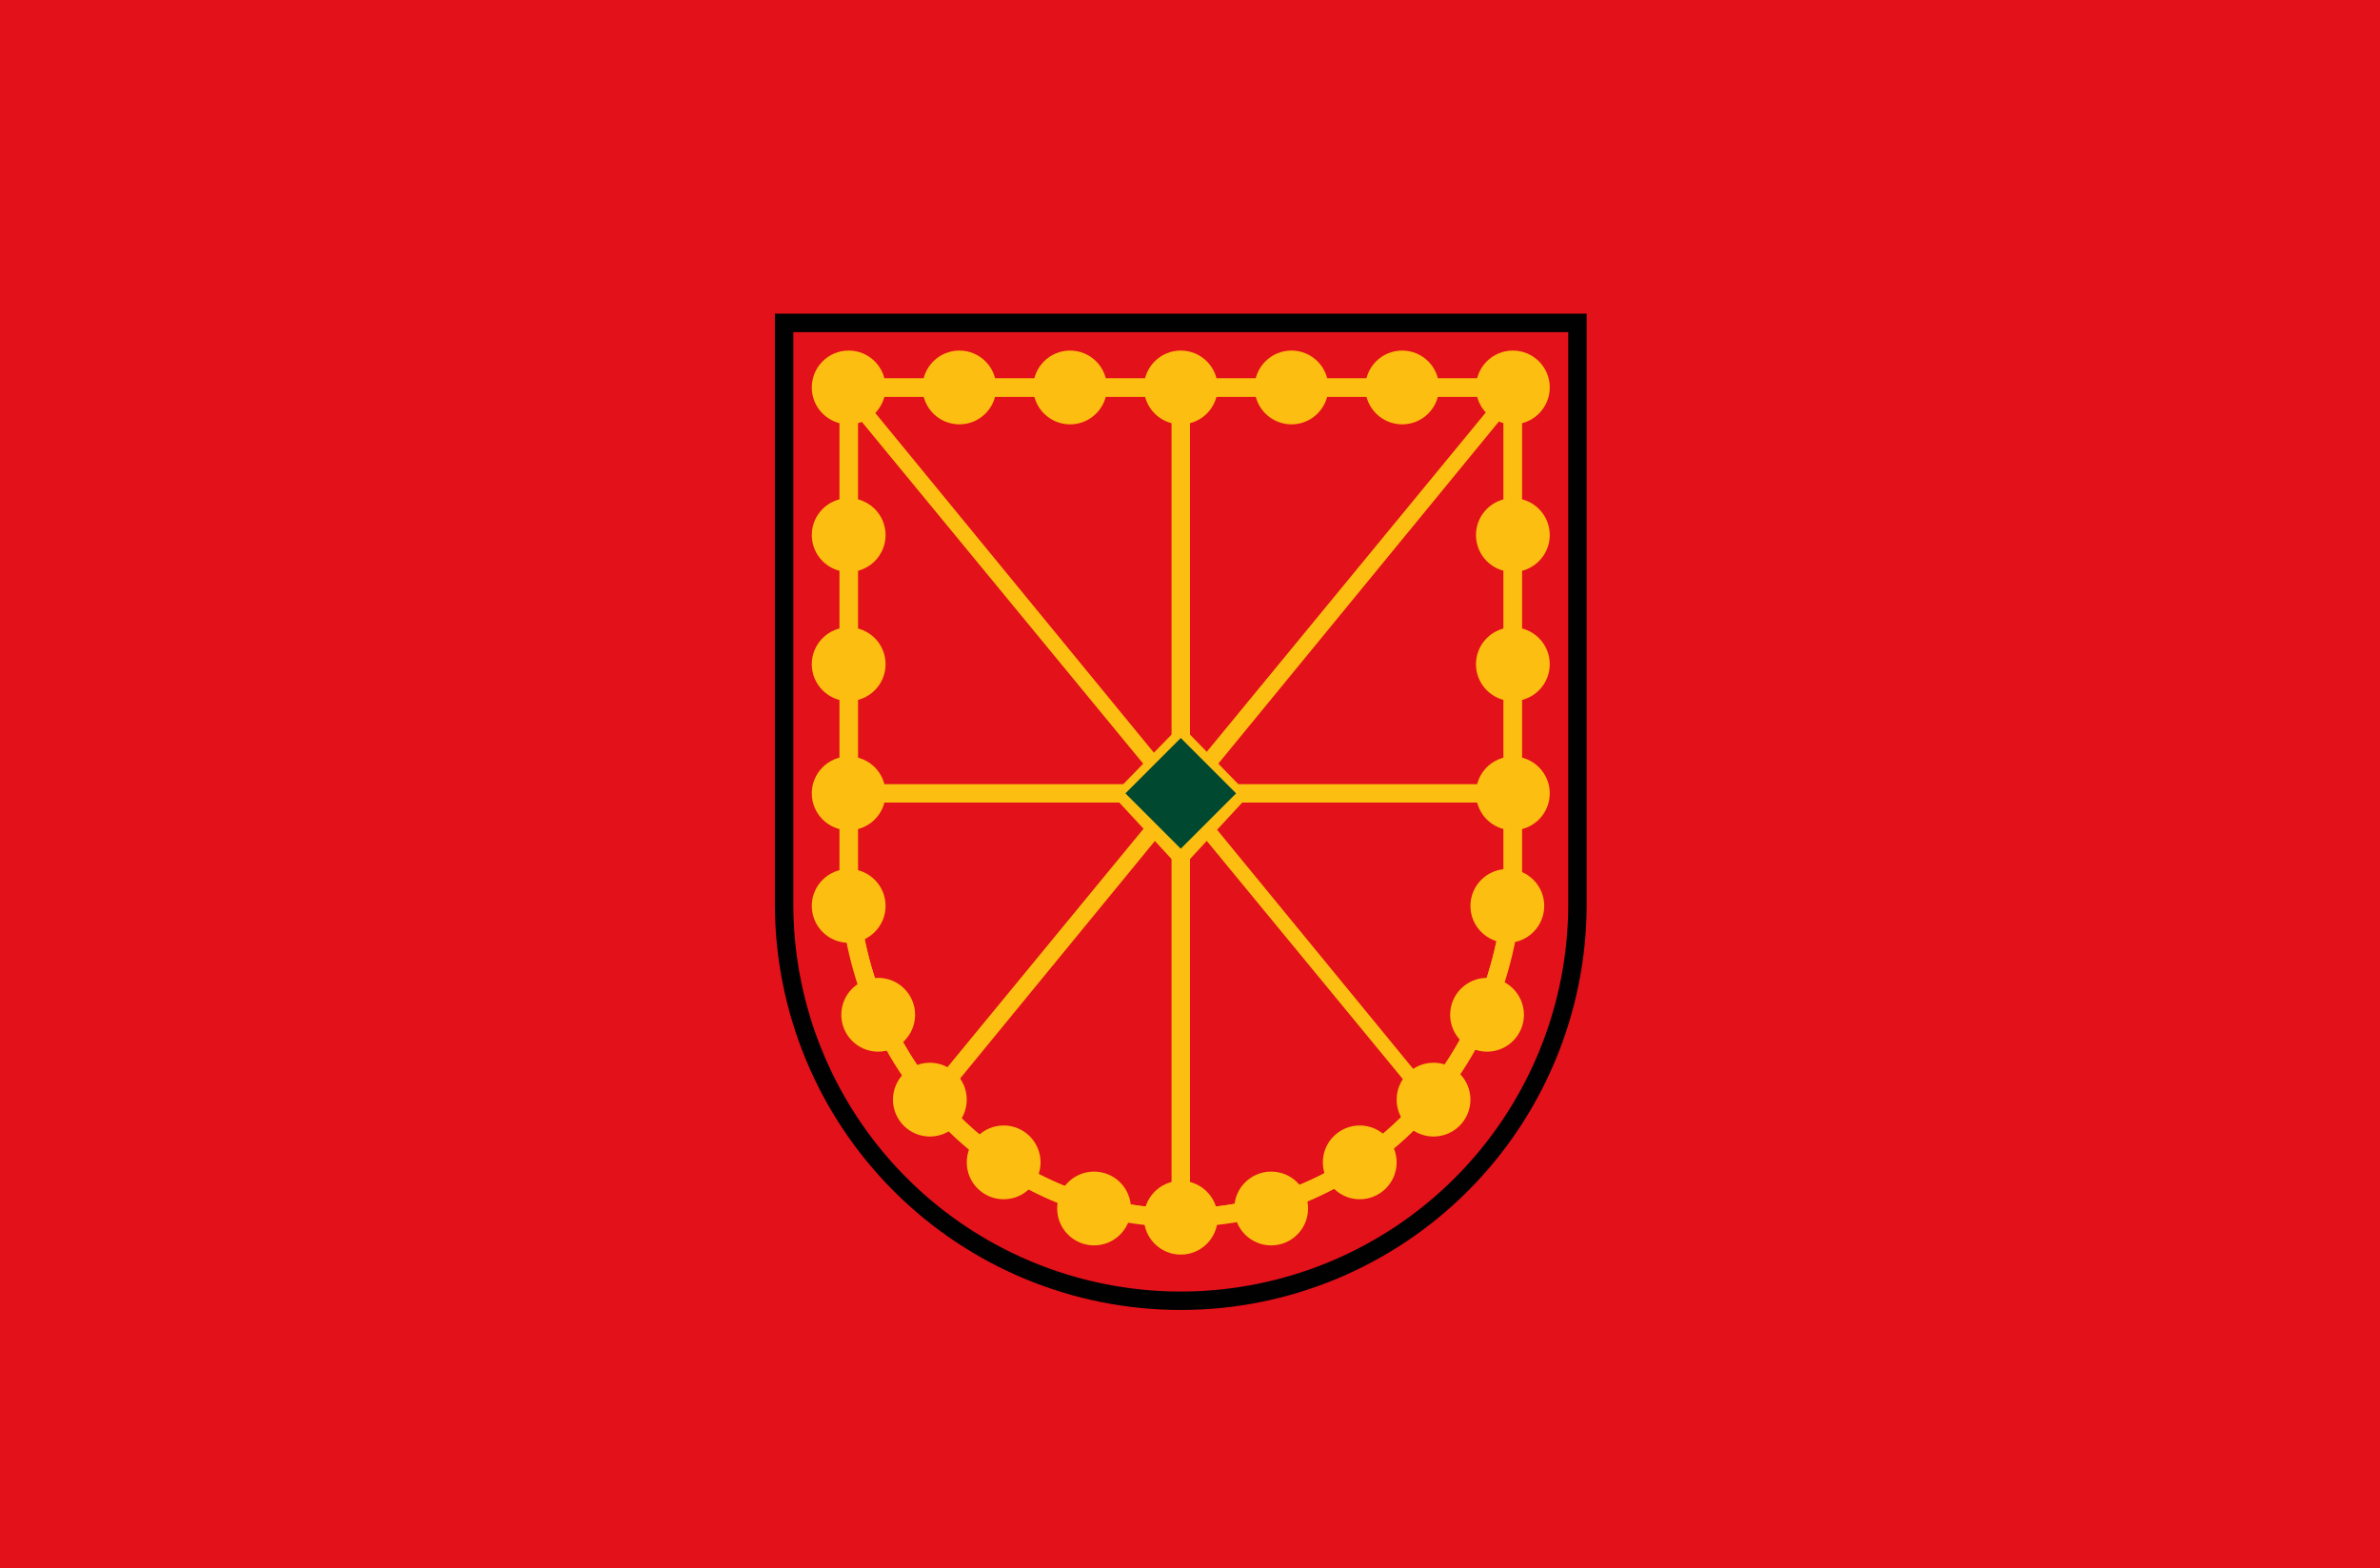 <svg xmlns="http://www.w3.org/2000/svg" viewBox="0 0 129 85"><defs><clipPath id="a"><path fill="none" d="M86 49V17H42v32a22 22 0 0 0 44 0z" clip-rule="evenodd"/></clipPath><clipPath id="b"><path fill="none" d="M63.5 21.5h1v44h-1z"/></clipPath><clipPath id="c"><path fill="none" d="M46 42.5h36v1H46z"/></clipPath><clipPath id="d"><path fill="none" d="M50.4 59l31-37.7.7.5-31 37.8z"/></clipPath><clipPath id="e"><circle cx="46" cy="21" r="2" fill="none"/></clipPath><clipPath id="f"><circle cx="46" cy="29" r="2" fill="none"/></clipPath><clipPath id="g"><circle cx="52" cy="21" r="2" fill="none"/></clipPath><clipPath id="h"><circle cx="58" cy="21" r="2" fill="none"/></clipPath><clipPath id="i"><circle cx="64" cy="21" r="2" fill="none"/></clipPath><clipPath id="j"><circle cx="70" cy="21" r="2" fill="none"/></clipPath><clipPath id="k"><circle cx="76" cy="21" r="2" fill="none"/></clipPath><clipPath id="l"><circle cx="82" cy="21" r="2" fill="none"/></clipPath><clipPath id="m"><circle cx="82" cy="29" r="2" fill="none"/></clipPath><clipPath id="n"><circle cx="46" cy="36" r="2" fill="none"/></clipPath><clipPath id="o"><circle cx="82" cy="36" r="2" fill="none"/></clipPath><clipPath id="p"><circle cx="46" cy="43" r="2" fill="none"/></clipPath><clipPath id="q"><circle cx="82" cy="43" r="2" fill="none"/></clipPath><clipPath id="r"><circle cx="46" cy="49.1" r="2" fill="none"/></clipPath><clipPath id="s"><circle cx="47.6" cy="55" r="2" fill="none"/></clipPath><clipPath id="t"><circle cx="50.4" cy="59.6" r="2" fill="none"/></clipPath><clipPath id="u"><circle cx="54.4" cy="63" r="2" fill="none"/></clipPath><clipPath id="v"><circle cx="81.7" cy="49.1" r="2" fill="none"/></clipPath><clipPath id="w"><circle cx="80.6" cy="55" r="2" fill="none"/></clipPath><clipPath id="x"><circle cx="77.7" cy="59.6" r="2" fill="none"/></clipPath><clipPath id="y"><circle cx="73.7" cy="63" r="2" fill="none"/></clipPath><clipPath id="z"><circle cx="68.9" cy="65.5" r="2" fill="none"/></clipPath><clipPath id="A"><circle cx="64" cy="66" r="2" fill="none"/></clipPath><clipPath id="B"><circle cx="59.3" cy="65.5" r="2" fill="none"/></clipPath><clipPath id="C"><path fill="none" d="M46 22l.8-.4 31 37.8-.6.5z"/></clipPath><clipPath id="D"><path fill="none" stroke="#fcbe11" stroke-miterlimit="10" d="M82 48V21H46v27c.5 10 8.3 18 18 18s17.5-8 18-18z" clip-rule="evenodd"/></clipPath></defs><path fill="#e2111a" d="M0 0h129v85H0z"/><path fill="none" d="M0 0h129v85H0z"/><g clip-path="url(#a)"><path fill="none" stroke="#010101" stroke-width="2" stroke-miterlimit="10" d="M86 49V17H42v32a22 22 0 0 0 44 0z"/></g><path fill="#fcbe11" d="M64 39.3l3.7 3.8-3.7 4-3.7-4z"/><g clip-path="url(#b)"><path fill="#fcbe11" d="M61 16.5h6v54h-6z"/></g><g clip-path="url(#c)"><path fill="#fcbe11" d="M42 40h44v6H42z"/></g><g clip-path="url(#d)"><path fill="#fcbe11" d="M45 61.8l38-46.4 4.5 3.6-38 46.4z"/></g><g clip-path="url(#e)"><path fill="#fcbe11" d="M39 14h14v14H39z"/></g><g clip-path="url(#f)"><path fill="#fcbe11" d="M39 22h14v14H39z"/></g><g clip-path="url(#g)"><path fill="#fcbe11" d="M45 14h14v14H45z"/></g><g clip-path="url(#h)"><path fill="#fcbe11" d="M51 14h14v14H51z"/></g><g clip-path="url(#i)"><path fill="#fcbe11" d="M57 14h14v14H57z"/></g><g clip-path="url(#j)"><path fill="#fcbe11" d="M63 14h14v14H63z"/></g><g clip-path="url(#k)"><path fill="#fcbe11" d="M69 14h14v14H69z"/></g><g clip-path="url(#l)"><path fill="#fcbe11" d="M75 14h14v14H75z"/></g><g clip-path="url(#m)"><path fill="#fcbe11" d="M75 22h14v14H75z"/></g><g clip-path="url(#n)"><path fill="#fcbe11" d="M39 29h14v14H39z"/></g><g clip-path="url(#o)"><path fill="#fcbe11" d="M75 29h14v14H75z"/></g><g clip-path="url(#p)"><path fill="#fcbe11" d="M39 36h14v14H39z"/></g><g clip-path="url(#q)"><path fill="#fcbe11" d="M75 36h14v14H75z"/></g><g clip-path="url(#r)"><path fill="#fcbe11" d="M39 42h14v14H39z"/></g><g clip-path="url(#s)"><path fill="#fcbe11" d="M40.6 48h14v14h-14z"/></g><g clip-path="url(#t)"><path fill="#fcbe11" d="M43.4 52.6h14v14h-14z"/></g><g clip-path="url(#u)"><path fill="#fcbe11" d="M47.4 56h14v14h-14z"/></g><g clip-path="url(#v)"><path fill="#fcbe11" d="M74.7 42h14v14h-14z"/></g><g clip-path="url(#w)"><path fill="#fcbe11" d="M73.6 48h14v14h-14z"/></g><g clip-path="url(#x)"><path fill="#fcbe11" d="M70.7 52.6h14v14h-14z"/></g><g clip-path="url(#y)"><path fill="#fcbe11" d="M66.7 56h14v14h-14z"/></g><g clip-path="url(#z)"><path fill="#fcbe11" d="M62 58.5h14v14H62z"/></g><g clip-path="url(#A)"><path fill="#fcbe11" d="M57 59h14v14H57z"/></g><g clip-path="url(#B)"><path fill="#fcbe11" d="M52.3 58.5h14v14h-14z"/></g><g clip-path="url(#C)"><path fill="#fcbe11" d="M40.7 19.3l4.4-3.6L83.5 62 79 65.7z"/></g><path fill="none" d="M62 40.7h5.7v5.7H62z"/><path fill="#004930" d="M64 40l3 3-3 3-3-3z"/><g clip-path="url(#D)"><path fill="none" stroke="#fcbe11" stroke-miterlimit="10" d="M82 48V21H46v27c.5 10 8.3 18 18 18s17.5-8 18-18z"/></g><path fill="none" stroke="#fcbe11" stroke-miterlimit="10" d="M82 48V21H46v27c.5 10 8.3 18 18 18s17.5-8 18-18z"/></svg>